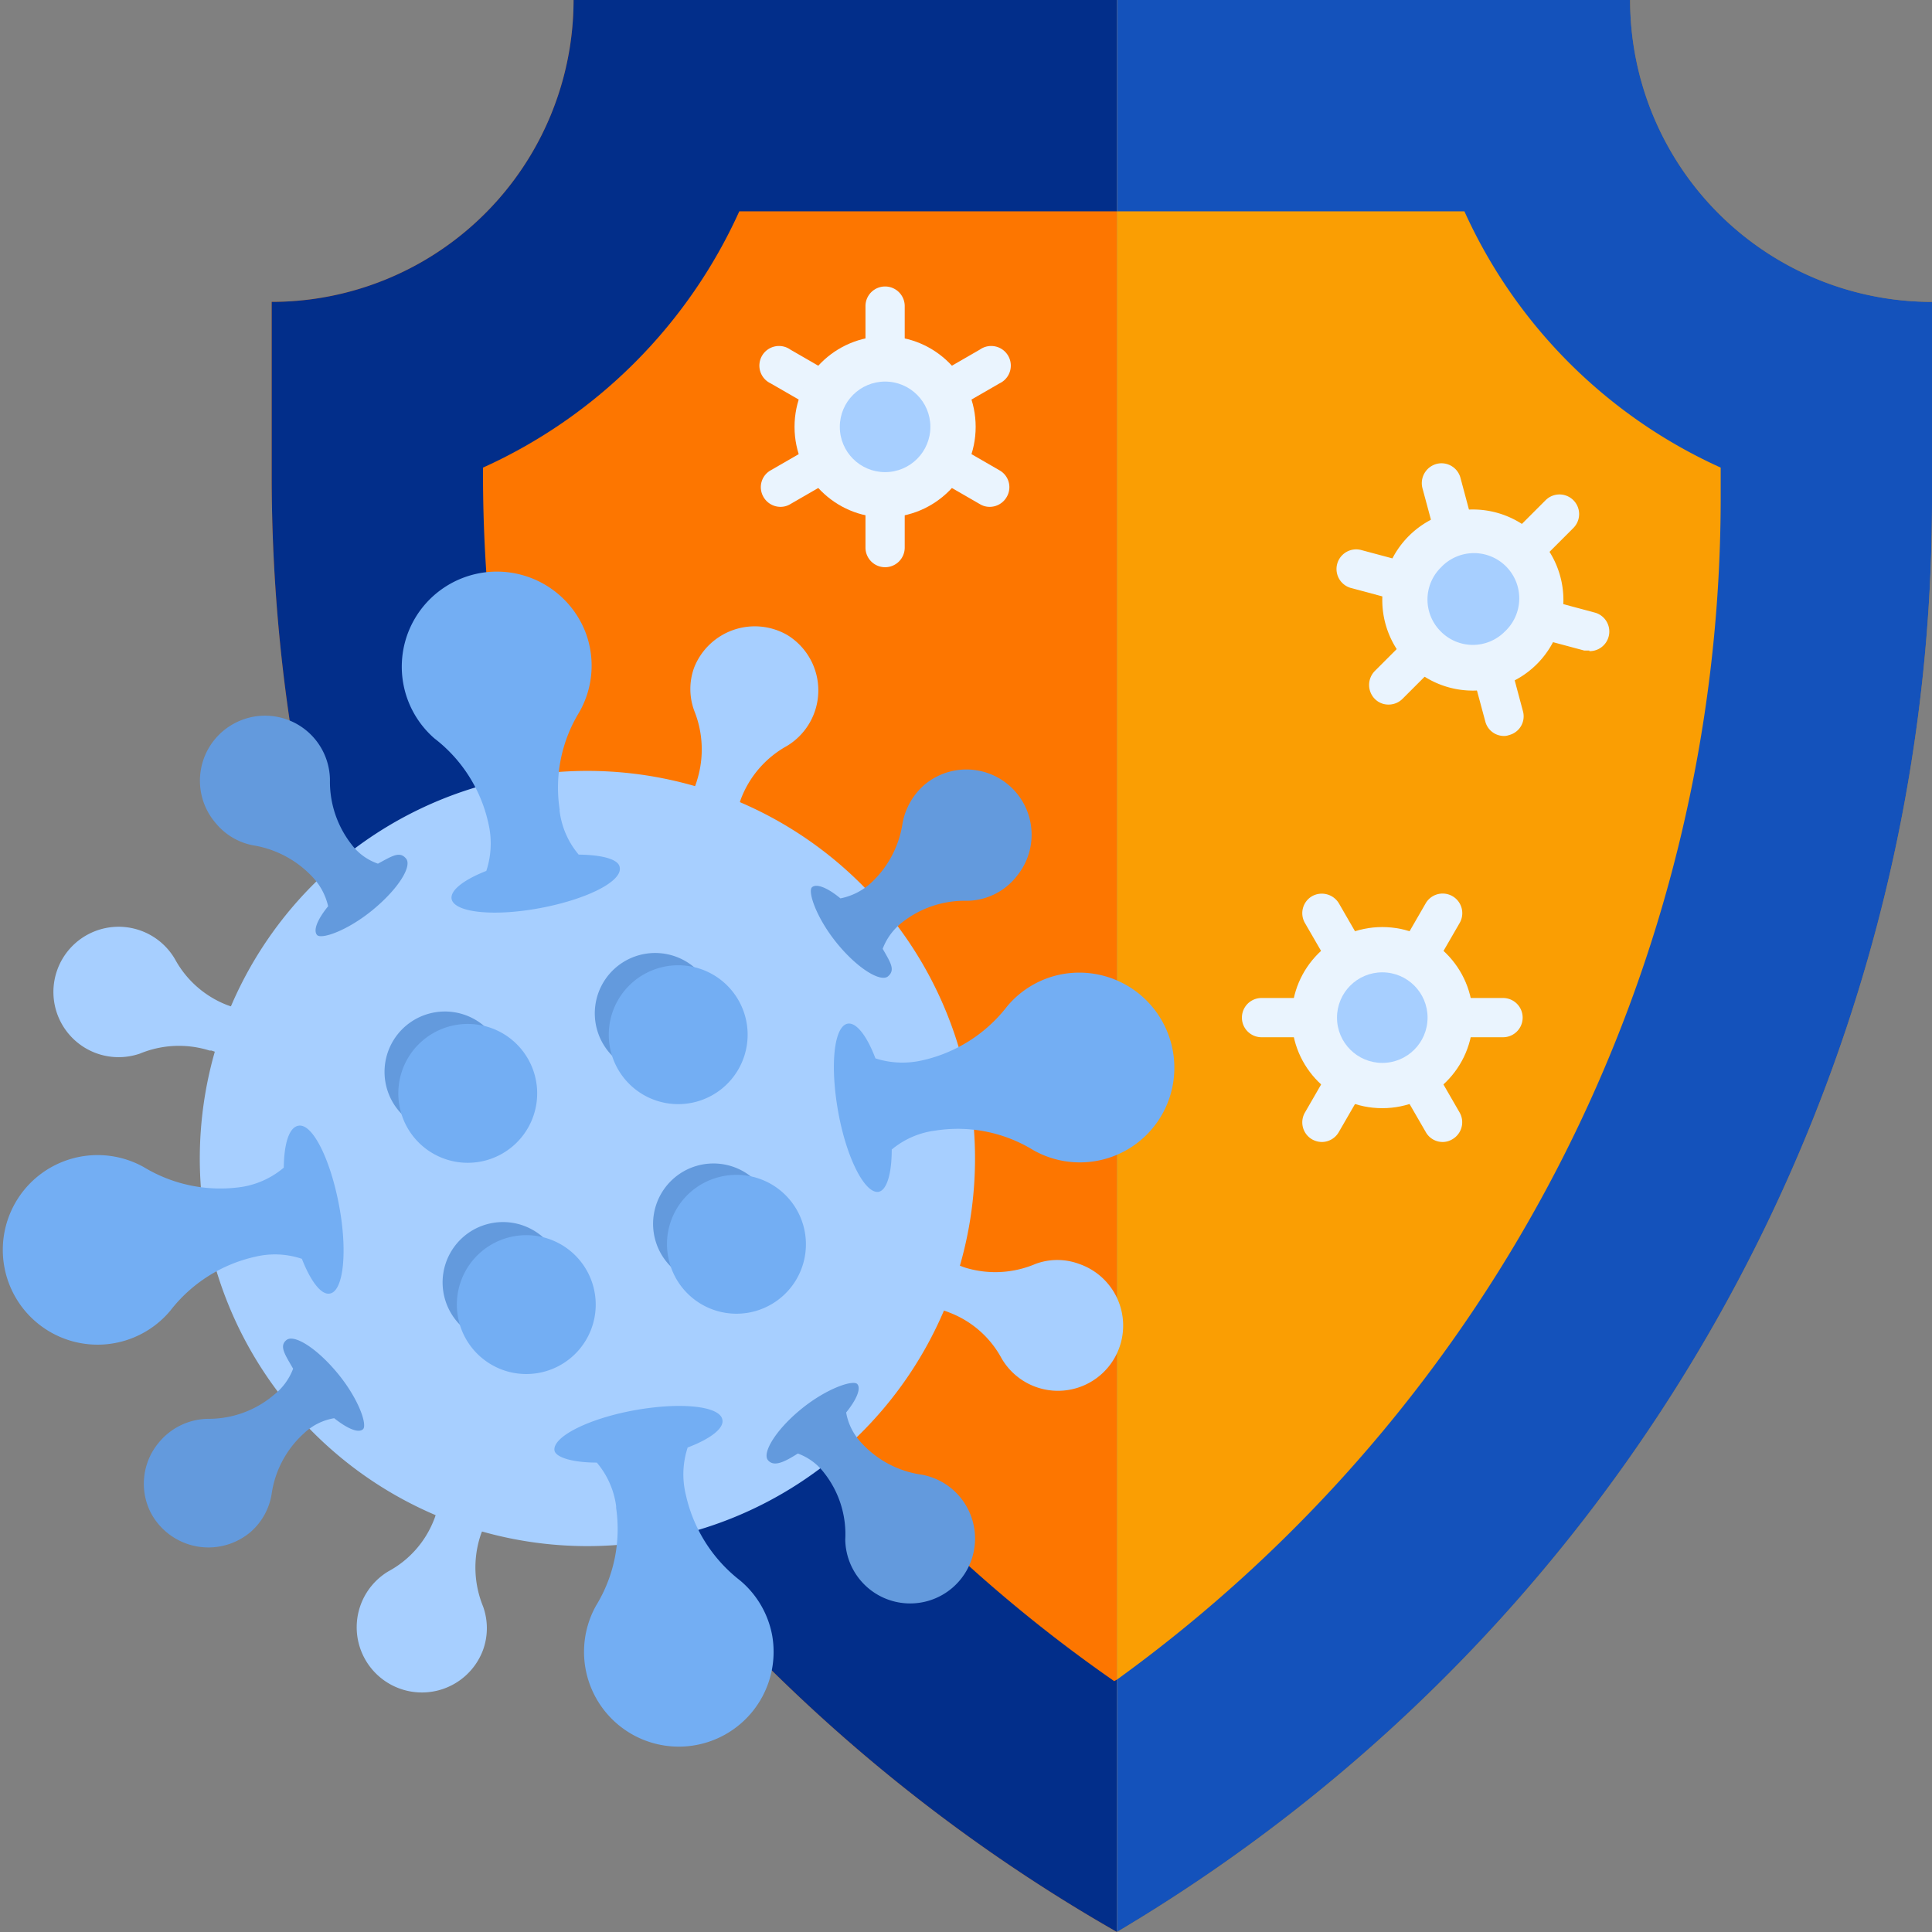 <svg xmlns="http://www.w3.org/2000/svg" viewBox="0 0 64 64"><rect x="0" y="0" width="64" height="64" fill="#808080" stroke="none"/><defs><style>.cls-1{fill:#fd7600;}.cls-2{fill:#fa9e03;}.cls-3{fill:#022e8a;}.cls-4{fill:#1452bb;}.cls-5{fill:#a7cfff;}.cls-6{fill:#73aef3;}.cls-7{fill:#639add;}.cls-8{fill:#eaf4fe;}</style></defs><g id="Layer_2" data-name="Layer 2"><g id="Layer_1-2" data-name="Layer 1"><path class="cls-1" d="M19,0A10,10,0,0,1,9,10v5.77A55.56,55.56,0,0,0,37,64h0V0Z"/><path class="cls-2" d="M54,0H37V64A55.1,55.1,0,0,0,64,16.59V10A10,10,0,0,1,54,0Z"/><path class="cls-3" d="M36.91,55.69A48.7,48.7,0,0,1,16,15.77v-.28A17,17,0,0,0,24.49,7H37V0H19A10,10,0,0,1,9,10v5.77A55.56,55.56,0,0,0,37,64h0V55.64Z"/><path class="cls-4" d="M54,0H37V7H48.51A17,17,0,0,0,57,15.49v1.1A48.34,48.34,0,0,1,37,55.64V64A55.1,55.1,0,0,0,64,16.59V10A10,10,0,0,1,54,0Z"/><path class="cls-5" d="M8.56,33.4a2,2,0,0,1-1.07-.12h0a3.34,3.34,0,0,1-1.69-1.5A2.16,2.16,0,1,0,4.64,34.9a3.38,3.38,0,0,1,2.3-.1H7a2,2,0,0,1,.91.58c-.08.53,0,.93.16,1s.83-.63,1.18-1.64.41-1.92.11-2S8.84,32.93,8.56,33.4Z"/><path class="cls-5" d="M30.38,43.36a1.93,1.93,0,0,1,1.07.12h0A3.3,3.3,0,0,1,33.18,45a2.16,2.16,0,1,0,2.57-3.13,2.07,2.07,0,0,0-1.45,0A3.4,3.4,0,0,1,32,42h0a2,2,0,0,1-.91-.58c.09-.54,0-.93-.15-1S30.1,41,29.74,42s-.41,1.91-.11,2S30.11,43.83,30.38,43.36Z"/><path class="cls-5" d="M14.49,49.29a1.93,1.93,0,0,1-.12,1.07.06.06,0,0,1,0,0,3.3,3.3,0,0,1-1.5,1.69A2.16,2.16,0,1,0,16,54.66a2.12,2.12,0,0,0,0-1.45,3.41,3.41,0,0,1-.1-2.29v0a2,2,0,0,1,.58-.91c.53.09.93,0,1-.15s-.63-.83-1.64-1.19-1.92-.41-2-.11S14,49,14.49,49.29Z"/><path class="cls-5" d="M24.45,27.47a2,2,0,0,1,.12-1.07v0a3.38,3.38,0,0,1,1.5-1.69,2.15,2.15,0,0,0,0-3.68A2.16,2.16,0,0,0,23,22.1a2.07,2.07,0,0,0,0,1.45,3.43,3.43,0,0,1,.09,2.3h0a1.9,1.9,0,0,1-.57.91c-.54-.08-.93,0-1,.16s.63.83,1.64,1.18,1.91.41,2,.11S24.92,27.75,24.45,27.47Z"/><path class="cls-5" d="M17.13,25.75a12.84,12.84,0,1,1-10.29,15A12.84,12.84,0,0,1,17.13,25.75Z"/><path class="cls-6" d="M19.17,28.31a2.76,2.76,0,0,1-.63-1.43.13.13,0,0,1,0-.06,4.78,4.78,0,0,1,.65-3.23,3.11,3.11,0,0,0,.2-2.66,3.15,3.15,0,1,0-5,3.53,4.86,4.86,0,0,1,1.79,2.82v0a2.91,2.91,0,0,1-.07,1.57c-.74.29-1.2.64-1.15.93.09.45,1.4.59,2.94.3s2.71-.88,2.63-1.34C20.51,28.48,20,28.32,19.17,28.31Z"/><path class="cls-6" d="M19.77,48.45a2.8,2.8,0,0,1,.64,1.44s0,0,0,.06a4.85,4.85,0,0,1-.66,3.23,3.14,3.14,0,1,0,5.83,1,3.11,3.11,0,0,0-1.07-1.83,4.94,4.94,0,0,1-1.79-2.83v0a2.84,2.84,0,0,1,.06-1.57c.74-.28,1.21-.63,1.15-.92-.08-.46-1.4-.59-2.93-.31s-2.72.89-2.63,1.34C18.43,48.29,19,48.45,19.77,48.45Z"/><path class="cls-6" d="M9.4,38.68A2.84,2.84,0,0,1,8,39.32h0a4.89,4.89,0,0,1-3.24-.66,3.14,3.14,0,1,0,.88,4.76,4.91,4.91,0,0,1,2.82-1.79h0A2.8,2.8,0,0,1,10,41.7c.29.74.64,1.21.93,1.15.45-.08.59-1.4.3-2.93s-.88-2.71-1.34-2.63C9.57,37.34,9.41,37.9,9.4,38.68Z"/><path class="cls-6" d="M29.54,38.08A2.8,2.8,0,0,1,31,37.45H31a4.78,4.78,0,0,1,3.23.65,3.13,3.13,0,0,0,4.67-2.63,3.15,3.15,0,0,0-3.71-3.2,3.11,3.11,0,0,0-1.83,1.07,4.89,4.89,0,0,1-2.83,1.79h0A2.92,2.92,0,0,1,29,35.06c-.28-.74-.63-1.2-.92-1.15-.46.09-.59,1.4-.31,2.94s.89,2.71,1.34,2.63C29.38,39.42,29.54,38.87,29.54,38.08Z"/><path class="cls-7" d="M9.71,45.34a2,2,0,0,1-.64.87l0,0A3.33,3.33,0,0,1,6.89,47a2.15,2.15,0,0,0-1.64.8A2.12,2.12,0,0,0,5,50.12a2.16,2.16,0,0,0,3.3.63A2.11,2.11,0,0,0,9,49.48a3.34,3.34,0,0,1,1.07-2h0a1.91,1.91,0,0,1,1-.5c.43.34.79.5.95.37s-.13-1-.83-1.85-1.45-1.31-1.7-1.11S9.44,44.87,9.71,45.34Z"/><path class="cls-7" d="M29.24,31.43a2,2,0,0,1,.64-.87l0,0a3.34,3.34,0,0,1,2.14-.72A2.12,2.12,0,0,0,33.7,29a2.16,2.16,0,0,0-3.08-3,2.22,2.22,0,0,0-.72,1.26,3.38,3.38,0,0,1-1.06,2h0a2.11,2.11,0,0,1-1,.5c-.42-.35-.79-.5-.94-.37s.13,1,.82,1.85,1.46,1.31,1.7,1.1S29.51,31.9,29.24,31.43Z"/><path class="cls-7" d="M26.43,48.15a1.93,1.93,0,0,1,.87.64l0,0A3.28,3.28,0,0,1,28,51a2.15,2.15,0,1,0,2.53-2.15,3.33,3.33,0,0,1-2-1.06h0a1.93,1.93,0,0,1-.5-1c.34-.42.5-.79.37-.94s-1,.13-1.85.82-1.31,1.46-1.11,1.7S26,48.42,26.43,48.15Z"/><path class="cls-7" d="M12.52,28.61a1.85,1.85,0,0,1-.87-.63l0,0a3.38,3.38,0,0,1-.72-2.15,2.15,2.15,0,0,0-3.16-1.87,2.15,2.15,0,0,0-.63,3.3A2.11,2.11,0,0,0,8.37,28a3.45,3.45,0,0,1,2,1.07h0a2.09,2.09,0,0,1,.5.95c-.35.43-.5.79-.37.95s1-.13,1.85-.83,1.31-1.45,1.1-1.7S13,28.35,12.52,28.61Z"/><path class="cls-7" d="M14.17,33.59A2,2,0,1,1,12.8,36,2,2,0,0,1,14.17,33.59Z"/><path class="cls-7" d="M16.11,40.56A2,2,0,1,1,14.73,43,2,2,0,0,1,16.11,40.56Z"/><path class="cls-7" d="M21.14,31.65a2,2,0,1,1-1.37,2.43A2,2,0,0,1,21.14,31.65Z"/><path class="cls-7" d="M23.08,38.62a2,2,0,1,1-1.38,2.43A2,2,0,0,1,23.08,38.62Z"/><path class="cls-6" d="M14.89,34a2.3,2.3,0,1,1-1.61,2.84A2.3,2.3,0,0,1,14.89,34Z"/><path class="cls-6" d="M16.82,41a2.3,2.3,0,1,1-1.6,2.84A2.3,2.3,0,0,1,16.82,41Z"/><path class="cls-6" d="M21.85,32.06a2.3,2.3,0,1,1-1.6,2.83A2.3,2.3,0,0,1,21.85,32.06Z"/><path class="cls-6" d="M23.79,39a2.3,2.3,0,1,1-1.61,2.83A2.29,2.29,0,0,1,23.79,39Z"/><path class="cls-8" d="M29.32,18.79a.65.65,0,0,1-.65-.65v-8a.65.65,0,1,1,1.3,0v8A.65.65,0,0,1,29.32,18.79Z"/><path class="cls-8" d="M32.78,16.79a.62.62,0,0,1-.32-.09l-6.93-4a.65.65,0,1,1,.65-1.12l6.93,4a.64.64,0,0,1,.24.88A.65.65,0,0,1,32.78,16.79Z"/><path class="cls-8" d="M25.86,16.79a.65.65,0,0,1-.57-.33.64.64,0,0,1,.24-.88l6.93-4a.65.65,0,1,1,.65,1.12l-6.93,4A.62.62,0,0,1,25.86,16.79Z"/><circle class="cls-8" cx="29.32" cy="14.14" r="3"/><circle class="cls-5" cx="29.32" cy="14.14" r="1.5"/><path class="cls-8" d="M46,23.34a.63.63,0,0,1-.46-.19.66.66,0,0,1,0-.92l5.66-5.66a.65.65,0,0,1,.92.92l-5.66,5.66A.65.65,0,0,1,46,23.34Z"/><path class="cls-8" d="M49.82,24.38a.64.64,0,0,1-.62-.49l-2.08-7.72a.66.66,0,0,1,.46-.8.65.65,0,0,1,.8.46l2.07,7.73a.64.64,0,0,1-.46.79A.47.47,0,0,1,49.82,24.38Z"/><path class="cls-8" d="M52.65,21.55l-.17,0-7.72-2.07a.65.65,0,0,1,.33-1.26l7.73,2.07a.65.65,0,0,1-.17,1.28Z"/><path class="cls-8" d="M46.67,22a3,3,0,1,1,4.24,0A3,3,0,0,1,46.67,22Z"/><path class="cls-5" d="M47.73,20.92a1.49,1.49,0,0,1,0-2.12,1.5,1.5,0,1,1,2.12,2.12A1.49,1.49,0,0,1,47.73,20.92Z"/><path class="cls-8" d="M49.79,34.36h-8a.65.65,0,0,1,0-1.3h8a.65.65,0,0,1,0,1.3Z"/><path class="cls-8" d="M43.79,37.83a.68.68,0,0,1-.33-.09.65.65,0,0,1-.23-.89l4-6.93a.65.65,0,0,1,1.12.66l-4,6.92A.65.65,0,0,1,43.79,37.83Z"/><path class="cls-8" d="M47.79,37.83a.64.64,0,0,1-.56-.33l-4-6.92a.65.65,0,0,1,.23-.89.66.66,0,0,1,.89.23l4,6.93a.65.65,0,0,1-.24.89A.62.62,0,0,1,47.79,37.83Z"/><circle class="cls-8" cx="45.79" cy="33.71" r="3"/><circle class="cls-5" cx="45.79" cy="33.71" r="1.5"/></g></g></svg>